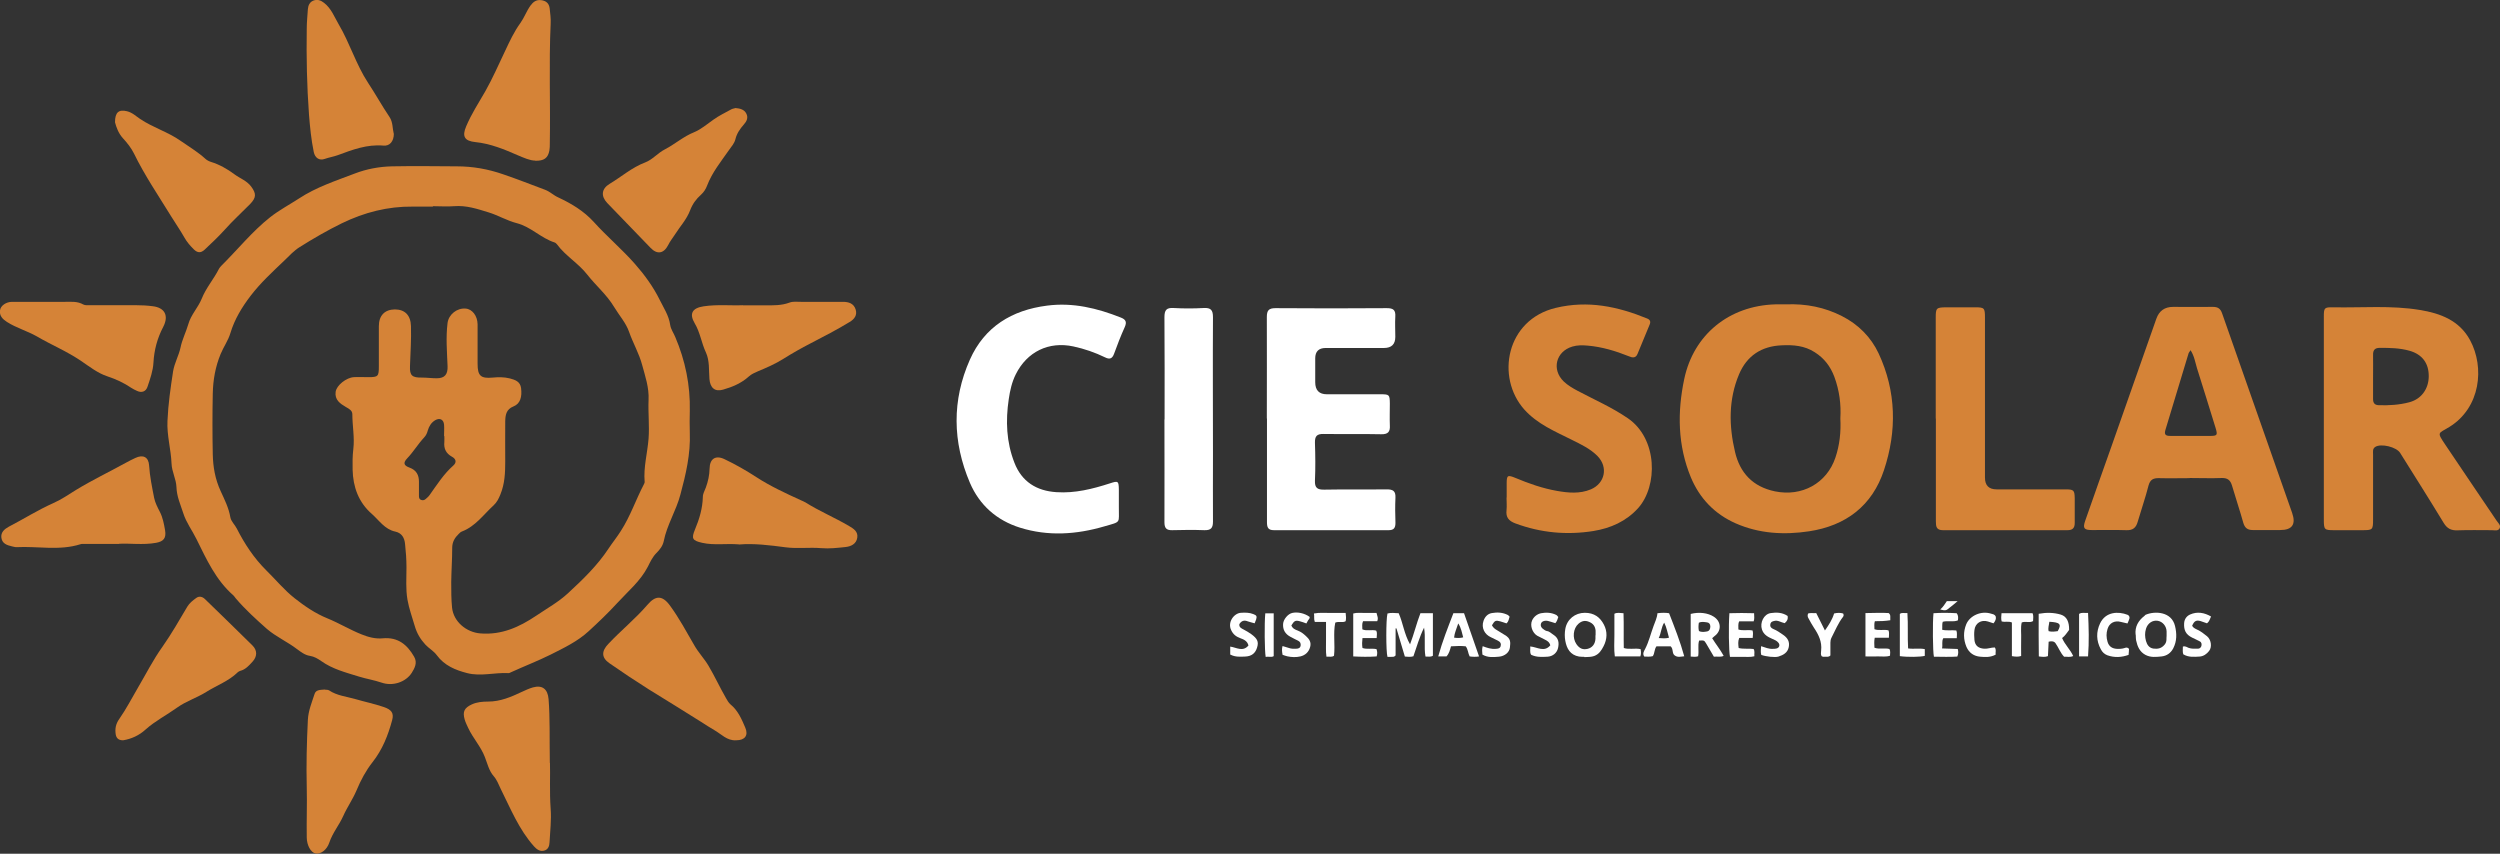 <svg xmlns="http://www.w3.org/2000/svg" id="uuid-de2189a1-c0e3-4c62-8291-b4c29c2f4af8" viewBox="0 0 1782.4 608.7"><rect x="0" y="0" width="1782.4" height="608.7" fill="#333333" stroke="none"/><defs><style>.uuid-44293904-e0ee-470e-9f3d-e07f009b019a{fill:#fff;}.uuid-00dbd5a8-173f-416c-a41e-ca0f705771a4{fill:#d58337;}</style></defs><g id="uuid-bd51c3a4-bc23-4b38-8f38-e5cfaa5e6ca0"><path class="uuid-00dbd5a8-173f-416c-a41e-ca0f705771a4" d="m1273.3,217c14.3-.6,27.7,2.1,40,8.4,11.6,5.9,20.6,14.9,26.1,26.6,12.6,27.1,13.1,55.2,3.8,83.2-8.4,25.4-27.1,39.6-53.4,43.6-17.9,2.7-35.6,1.7-52.4-5.7-14.9-6.6-25.6-17.7-31.9-32.8-9.4-22.8-9.7-46.4-4.7-70.1,6.7-31.7,32-52.2,64.9-53.2,2.7,0,5.3,0,7.6,0Zm38.8,81.3c.6-10-.7-20-4.3-29.7-2.8-7.4-7.2-13.2-14-17.5-7.3-4.7-15.3-5.3-23.5-4.9-14.4.6-24.8,7.4-30.4,20.6-7.6,18-7.3,36.8-2.9,55.4,3.5,14.9,12.6,24.8,28.4,28.1,19.2,4,37-5.6,43.2-24.1,3-8.9,4-18.2,3.5-27.8Z"></path><path class="uuid-00dbd5a8-173f-416c-a41e-ca0f705771a4" d="m1656.8,298.3c0-24.1,0-48.3,0-72.4,0-6.5.3-6.9,6.7-6.8,20.6.4,41.3-1.5,61.8,1.9,14.8,2.4,28.3,7.6,35.8,21.6,10.4,19.3,7.5,48-14.8,61.8-8,4.9-9.2,3.3-2.8,12.8,12.1,18.1,24.4,36.1,36.6,54.2,1.1,1.6,3.1,3.2,2,5.3-1.1,2.1-3.6,1.3-5.5,1.3-8.2,0-16.3-.2-24.5.1-4.5.2-7.4-1.3-9.8-5.2-10.2-16.8-20.7-33.4-31.1-50-2.6-4.2-13.5-6.9-17.7-4.3-2.1,1.3-1.6,3.5-1.6,5.4,0,15.5,0,31,0,46.4,0,7.3-.3,7.6-7.6,7.6-6.7,0-13.3,0-20,0-7.2,0-7.5-.3-7.5-7.7,0-24,0-47.9,0-71.9Zm35.1-29.7c0,5.3,0,10.6,0,15.9,0,2.8,1.1,4.3,4.1,4.4,7.3.2,14.6-.2,21.7-2.1,8.5-2.2,13.8-9.4,13.9-18.4.1-9.4-4.6-15.7-13.6-18.3-7-2-14.1-2.1-21.2-2.1-3.7,0-5,1.6-4.9,5.2.1,5.1,0,10.3,0,15.4Z"></path><path class="uuid-00dbd5a8-173f-416c-a41e-ca0f705771a4" d="m1561.3,340.9c-7.3,0-14.7.2-22,0-4.1-.1-6.3,1-7.5,5.3-2.2,8.7-5.2,17.2-7.7,25.8-1.2,4.3-3.5,6.2-8.2,6-8.1-.3-16.3,0-24.5-.1-5.6,0-6.6-1.3-4.7-6.7,6.1-17.6,12.4-35.1,18.6-52.7,10.7-30.4,21.4-60.9,32.1-91.3q3-8.4,11.9-8.4c9.5,0,19,.1,28.5,0,3.6,0,5.4,1.4,6.5,4.7,16.6,47.4,33.3,94.8,49.9,142.2q4.3,12.2-8.5,12.2c-6.5,0-13,0-19.5,0-3.7,0-5.7-1.4-6.8-5.1-2.5-9-5.5-17.8-8.1-26.7-1.1-3.7-3.1-5.4-7.2-5.3-7.6.3-15.3,0-23,0Zm.4-91.1c-.6,1-1.1,1.4-1.3,2-5.6,18.3-11.1,36.6-16.6,54.9-1.2,4,1.4,4.1,4.1,4.1,9.2,0,18.3,0,27.5,0,5.5,0,5.8-.5,4.2-5.8-4.4-14.1-8.7-28.3-13.2-42.4-1.3-4.2-1.9-8.7-4.6-12.9Z"></path><path class="uuid-00dbd5a8-173f-416c-a41e-ca0f705771a4" d="m1074.2,354.8c0-3.3,0-6.7,0-10,0-6,.6-6.4,6.4-4,9.5,4,19.3,7.4,29.5,9.2,8,1.4,16.2,2.2,24.1-1.1,10.1-4.3,12.5-15.8,4.8-23.7-5.2-5.3-11.9-8.4-18.5-11.7-12-6-24.5-11.2-33.8-21.6-20.3-22.9-13-63.9,22.5-72.4,22.9-5.5,44.2-1,65.2,7.6,2.2.9,2.6,2.4,1.7,4.4-2.8,6.9-5.7,13.9-8.6,20.8-1.3,3.2-3.7,2.8-6.2,1.7-9.5-3.8-19.1-6.7-29.4-7.6-3.7-.3-7.3-.4-10.9.7-11.7,3.5-14.9,16.3-6.2,24.8,2.9,2.8,6.4,4.8,9.9,6.7,12.1,6.4,24.5,11.8,35.9,19.6,21.3,14.6,21.5,48.3,7.3,64.1-8.5,9.4-19.6,14.3-31.9,16.3-18.9,3-37.4,1.3-55.5-5.4-4.9-1.8-7-4.4-6.4-9.5.3-3,0-6,0-9Z"></path><path class="uuid-00dbd5a8-173f-416c-a41e-ca0f705771a4" d="m1380.1,298.4c0-24,0-48,0-71.9,0-6.9.4-7.3,7.4-7.4,6.8,0,13.7,0,20.5,0,6.8,0,7.2.4,7.2,7.5,0,38,0,75.9,0,113.9q0,8.4,8.3,8.4c16.3,0,32.6,0,49,0,6.1,0,6.6.6,6.7,6.5,0,5.8,0,11.7,0,17.5,0,3.6-1.6,5.1-5.1,5.1-29.6,0-59.3,0-88.9,0-4.6,0-5-2.6-5-6.2,0-24.5,0-49,0-73.4Z"></path><path class="uuid-00dbd5a8-173f-416c-a41e-ca0f705771a4" d="m308.6,147.3c-4.8,0-9.5,0-14.3,0-17.9-.2-34.5,4.1-50.6,11.9-10.4,5.1-20.4,10.9-30.1,17-4,2.5-7.3,6.1-10.7,9.4-8.5,8.1-17.2,16.1-24.3,25.4-6.1,8-11.4,16.7-14.3,26.4-1.6,5.4-4.9,9.9-7,15-3.8,9.2-5.4,18.6-5.6,28.2-.3,14.4-.3,28.9,0,43.4.2,9,1.7,17.6,5.6,26.1,2.7,5.9,5.8,12,6.9,18.6.6,3.2,3.2,5.3,4.6,8.1,5.6,11,12.3,21.2,21.1,29.9,6.7,6.6,12.8,14,20,19.7,7.1,5.6,14.9,11,23.6,14.5,8.3,3.4,16,8.1,24.3,11.4,4.9,2,10,3.3,15.1,2.8,10.9-1,17.5,4.6,22.4,13.2,2.4,4.2.4,8-1.8,11.5-4.4,6.7-13.7,9.6-21.4,6.9-5.3-1.8-10.9-2.7-16.1-4.3-9.3-2.9-18.9-5.3-27-11.1-2.5-1.7-4.9-3.2-8.1-3.7-3.4-.5-6.3-2.7-9-4.7-6.9-5.3-15.1-8.9-21.6-14.5-7.8-6.9-15.6-14-22.4-22-.5-.6-.9-1.4-1.5-1.9-12.6-11-19.2-25.8-26.4-40.3-3-6.1-7.2-11.6-9.3-18.2-2-6.2-4.7-12-4.9-18.8-.2-5.6-3.3-10.9-3.5-16.7-.4-10.2-3.4-20.1-2.9-30.4.5-11.9,2.2-23.6,4-35.3.9-5.8,4.1-11.3,5.3-17,1.2-5.8,3.9-11,5.5-16.5,1.9-6.9,7-11.9,9.6-18.3,3.1-7.8,8.7-14.1,12.4-21.5.4-.7,1-1.3,1.5-1.9,11.7-11.6,22.1-24.6,35-34.8,6.4-5,13.7-8.9,20.5-13.3,12.3-8.1,26.2-12.6,39.8-17.8,8.3-3.2,17.4-4.9,26.4-5.1,15.4-.3,30.8-.1,46.2,0,11.4,0,22.3,1.9,33.2,5.7,10,3.4,19.9,7.3,29.8,11,3.5,1.3,6.1,4,9.5,5.5,9.4,4.4,18.1,9.6,25.3,17.5,9.4,10.4,20.2,19.5,29.4,30,6.8,7.7,13,16.3,17.5,25.4,2.8,5.7,6.6,11.3,7.5,17.9.5,3.2,2.4,5.7,3.6,8.6,7.2,16.9,10.8,34.4,10.4,52.8-.1,5.2-.2,10.4,0,15.5.6,15.2-2.8,29.6-6.7,44.1-3,11.5-9.6,21.6-11.9,33.3-.7,3.3-2.7,5.9-5.3,8.5-2.6,2.6-4.3,6.2-6,9.6-5.3,10.3-14.1,17.5-21.7,25.8-6.5,7.1-13.5,13.8-20.6,20.3-7.8,7.2-17.5,11.8-27,16.6-9.3,4.6-18.9,8.3-28.3,12.6-.6.3-1.3.7-1.9.6-9.8-.5-19.7,2.5-29.3,0-8.3-2.1-16.3-5.4-21.7-12.8-2.2-3-5.6-4.8-8.1-7.5-3.6-3.9-6.1-8.1-7.6-13.3-1.8-6.2-4.1-12.4-5.2-18.8-1.3-7.6-.7-15.2-.7-22.9,0-5.6-.4-11.2-1-16.7-.4-4.4-2.3-7.9-7-8.9-7.5-1.6-11.5-8-16.7-12.6-9.5-8.3-13.4-19.2-13.7-31.5-.1-4.9-.1-9.8.5-14.7,1-8.3-.7-16.6-.7-24.9,0-2.6-2.3-3.8-4.4-5-4.3-2.5-8.3-5.2-7.5-11,.7-4.6,7.6-10.1,13-10.4,3.4-.2,6.8,0,10.2,0,7.1,0,7.6-.5,7.6-7.7,0-9.5,0-19.1,0-28.6,0-7.7,4.2-11.9,11.4-12,7.2,0,11.3,4.2,11.5,11.9.3,9.5-.4,19.1-.7,28.6-.3,6.8,1.7,8.2,8.5,8.1,3.5,0,7.1.5,10.6.5,5.8,0,7.9-2.9,7.7-8.6-.4-10.3-1.3-20.6,0-30.9.8-6,6.7-10.7,12.8-10.2,4.8.3,8.5,5.2,8.6,11.2,0,9.4,0,18.8,0,28.2,0,8.6,2.3,10.6,10.8,9.8,4.1-.4,8.2-.4,12.2.6,3.8,1,7.4,2.2,8,6.9.8,6.3-.6,11.1-5.3,13-5.4,2.1-5.9,6.3-6,10.8-.1,9.5,0,19.1,0,28.6,0,7.9-.3,15.7-3.4,23.3-1.2,3-2.5,5.7-4.9,7.9-7.2,6.6-12.9,14.9-22.5,18.6-.9.3-1.6,1-2.3,1.7-2.8,2.7-4.7,5.7-4.7,10,0,8.1-.6,16.3-.7,24.4,0,6.1,0,12.2.6,18.3,1.1,10,10.2,17.5,20.2,18.3,15.2,1.2,27.7-4.5,39.9-12.7,7.7-5.2,15.8-9.7,22.6-16,10.6-9.8,21-19.8,29-32,2.8-4.2,5.9-8,8.6-12.3,6.8-10.5,10.7-22.3,16.4-33.2.3-.6.7-1.3.6-1.9-.9-10.4,2-20.5,2.8-30.8.7-9.3-.4-18.5,0-27.7.4-8.8-2.4-16.7-4.6-24.9-2.2-8.2-6.5-15.5-9.3-23.5-2.2-6.4-7.1-11.8-10.7-17.8-5.2-8.7-13-15.2-19.1-23-6.4-8.2-15.5-13.3-21.6-21.6-.4-.5-1-1.1-1.6-1.3-9.8-3.1-17.1-11.3-27.1-13.8-7-1.8-13.2-5.6-20.1-7.7-8.1-2.5-15.9-5.1-24.5-4.4-5,.4-10.1,0-15.1,0Zm8.1,163.6s0,0-.1,0c0-2.7.2-5.5,0-8.2-.4-3.8-3.2-5-6.5-3-2.7,1.7-4.2,4.2-5.1,7.2-.5,1.9-1.2,3.5-2.6,5-4.4,4.7-7.6,10.2-12.1,14.9-3,3.2-2.5,5.1,1.7,6.6,4.9,1.8,6.7,5.3,6.7,10.1,0,3.3,0,6.5,0,9.8,0,1.3,0,2.5,1.5,3.1,1.3.5,2.4.2,3.4-.7,1-.9,2.1-1.8,2.8-2.9,5.2-7.3,10-14.9,16.8-20.9,2.5-2.2,2-4.7-1-6.3-4.2-2.3-5.9-5.8-5.4-10.5.1-1.4,0-2.7,0-4.1Z"></path><path class="uuid-00dbd5a8-173f-416c-a41e-ca0f705771a4" d="m524.1,77c3.5.3,6.5,1,8,4,1.5,2.9.3,5.5-1.8,7.8-2.7,3.1-5,6.3-6,10.5-.7,2.9-2.8,5.2-4.5,7.6-5.7,8.2-12.1,16-15.7,25.5-.9,2.4-2.3,4.6-4.3,6.4-3.5,3.1-6.1,6.7-7.8,11.2-2.4,6.4-7.2,11.5-10.8,17.2-1.6,2.5-3.5,4.8-4.8,7.5-3.2,6.2-7.9,6.9-12.6,2-10.3-10.6-20.6-21.3-30.9-32-4.6-4.9-4.1-10.1,1.7-13.6,8.5-5.1,15.9-11.7,25.4-15.3,5.3-2,9-6.8,14.2-9.4,7.1-3.7,13.1-9.1,20.6-12.1,5.1-2.1,9.4-5.9,14-9.1,3.9-2.8,8.2-4.8,12.3-7.1,1-.6,2.3-.8,3.1-1Z"></path><path class="uuid-00dbd5a8-173f-416c-a41e-ca0f705771a4" d="m524.8,527.8c-6.5.4-10.6-4.5-15.6-7.3-3.1-1.8-6.2-3.8-9.3-5.8-12.4-7.9-25-15.5-37.5-23.3-9.5-6-18.8-12.2-28-18.6-5.7-4-5.6-8.6-.7-13.7,9-9.6,19.3-17.9,27.9-27.9,5.4-6.3,10.3-7.4,16.1.6,6.5,8.9,11.7,18.6,17.2,28.1,2.9,5.2,7.1,9.5,10.2,14.7,4.5,7.6,8.2,15.7,12.6,23.3.9,1.5,1.7,3.1,3.1,4.3,5.4,4.4,8,10.6,10.6,16.7,2.3,5.5-.4,8.9-6.5,8.9Z"></path><path class="uuid-00dbd5a8-173f-416c-a41e-ca0f705771a4" d="m84.8,387.8c-9.6,0-17.1,0-24.6,0-1,0-2-.1-2.8.2-15.1,4.8-30.5,1.3-45.8,2.1-1.1,0-2.1-.4-3.2-.6-3.4-.8-6.8-1.9-7.4-6-.6-4,2.2-6.3,5.3-8,10.6-5.5,20.7-11.9,31.7-16.8,5.7-2.5,10.9-6.1,16.2-9.4,11.5-7,23.6-12.8,35.4-19.3,2.3-1.3,4.6-2.4,6.9-3.5,5.5-2.6,9.4-.7,9.8,5.3.5,7.9,2.1,15.5,3.6,23.2.7,3.4,2.4,6.7,4,9.8,2.2,4.2,3,8.8,3.8,13.3.9,5.5-1,7.9-6.4,8.9-9.5,1.7-19,.2-26.5.7Z"></path><path class="uuid-00dbd5a8-173f-416c-a41e-ca0f705771a4" d="m87.7,527.8c-3,0-4.7-1.3-5.2-4.2-.6-4,0-7.5,2.6-11.1,4.8-6.9,8.7-14.4,12.9-21.6,5.9-10,11.1-20.4,17.9-29.9,6.4-9.1,11.9-18.8,17.6-28.4,1.6-2.7,4-4.5,6.3-6.2,2.1-1.6,4.4-1.1,6.3.7,11.3,11,22.7,22,33.9,33.1,3.6,3.6,3.4,7.9,0,11.6-2.5,2.7-4.9,5.5-8.7,6.5-.6.2-1.3.5-1.8,1-6.4,6.3-14.9,9.3-22.4,14-6.7,4.2-14.4,6.6-20.7,11.1-7.5,5.4-15.8,9.6-22.7,15.8-4.5,4.1-9.9,6.6-15.9,7.6Z"></path><path class="uuid-00dbd5a8-173f-416c-a41e-ca0f705771a4" d="m231.6,491.7c.9.1,2.2,0,3,.5,5.7,3.8,12.4,4.4,18.7,6.2,6.8,2,13.7,3.4,20.4,5.7,5.2,1.8,7.3,4.1,5.9,9.3-2.9,10.8-6.9,21-14,30-4.8,6.1-8.4,12.9-11.4,20.1-2.7,6.4-6.7,12-9.5,18.3-2.9,6.5-7.6,12-9.9,18.9-1.7,5.2-6.2,8.5-9.8,7.8-3.5-.7-6.2-5.9-6.3-11.3-.2-11.9.3-23.9,0-35.8-.4-16,0-32.1.8-48.2.3-6.3,2.8-12.4,4.8-18.5,1-3.1,4.3-2.8,7.2-3.1Z"></path><path class="uuid-00dbd5a8-173f-416c-a41e-ca0f705771a4" d="m526.6,388.1c-9.2-.7-17.7.8-26-1.1-7-1.6-7.8-3-5.1-9.5,3.1-7.4,5.4-15,5.6-23.2,0-2.4,1.3-4.4,2.1-6.6,1.6-4.4,2.6-8.8,2.7-13.5.1-7.2,4.3-9.9,10.7-6.8,7.8,3.7,15.3,8,22.7,12.8,10,6.5,20.9,11.5,31.8,16.5,1,.5,2,.8,3,1.4,10,6.3,21,10.9,31.2,16.9,3.2,1.9,6.6,3.9,5.9,8.4-.7,4.5-4.6,6.2-8.3,6.6-5.8.6-11.5,1.3-17.5.8-8.4-.7-17,.5-25.3-.6-11.3-1.5-22.6-2.9-33.2-2Z"></path><path class="uuid-00dbd5a8-173f-416c-a41e-ca0f705771a4" d="m392.1,543.9c.3,8.1-.4,20.5.5,32.9.6,7.8-.4,15.8-.8,23.7-.1,2.7-1,5.3-4,6-2.9.7-5.1-.9-7.1-3.1-10.7-12-16.6-26.7-23.6-40.7-1.6-3.2-2.7-6.6-5.1-9.3-3.4-3.9-4.5-9-6.3-13.6-2.9-7.6-8.5-13.5-11.9-20.8-.9-2-1.9-3.9-2.5-6-1.6-5.6-.3-8.3,5.1-10.8,3.7-1.7,7.7-2,11.6-2,8.7,0,16.4-3.3,24-6.9,2.6-1.2,5.2-2.4,7.9-3.2,6.8-1.9,10.6,1.2,11.2,8.3,1.1,13.7.6,27.5.9,45.5Z"></path><path class="uuid-00dbd5a8-173f-416c-a41e-ca0f705771a4" d="m31.2,215.2c5,0,10.1,0,15.1,0,4.5,0,8.9-.5,13.1,1.9,1.3.7,3.2.5,4.8.5,10.9,0,21.8,0,32.7,0,4,0,7.9.2,11.8.7,8.8,1,11.8,6.7,7.7,14.7-4.2,8-6.5,16.4-7,25.6-.3,5.8-2.4,11.7-4.3,17.3-1.1,3.2-4,4.4-7.4,2.8-1.4-.6-2.7-1.3-4-2.1-5.3-3.6-11.1-6.3-17.2-8.3-6.9-2.3-12.7-6.9-18.6-10.9-10.1-6.9-21.3-11.5-31.7-17.6-6.9-3.9-14.6-6-21.3-10.3-3.1-2-5.4-4.4-4.9-8.2.4-3.4,4.4-6.1,8.6-6.1,7.5,0,15,0,22.5,0,0,0,0,0,0,0Z"></path><path class="uuid-00dbd5a8-173f-416c-a41e-ca0f705771a4" d="m82,87.2c0-7.2,2.7-9.3,8.5-7.9,3.8.9,6.4,3.5,9.4,5.5,9.2,6.2,20,9.3,29,15.7,5.9,4.1,12.1,7.8,17.5,12.7,1.1,1,2.4,1.7,3.9,2.2,6.2,1.9,11.8,5.1,16.9,8.9,3.9,2.9,8.7,4.5,11.8,8.6,3.8,5.1,3.8,7.9-.6,12.5-6,6.1-12.4,11.9-18.1,18.3-4.6,5.1-9.5,9.7-14.4,14.3-2.8,2.6-5.2,2.3-7.8-.3-2.5-2.5-4.8-5.1-6.6-8.3-2.9-5.2-6.4-10.1-9.5-15.2-9.1-14.8-18.9-29.2-26.5-44.8-2-4-4.8-7.5-7.9-10.9-3.2-3.5-4.7-7.9-5.6-11.3Z"></path><path class="uuid-00dbd5a8-173f-416c-a41e-ca0f705771a4" d="m529.6,217.7c6.4,0,11,0,15.7,0,6,0,11.9.2,17.7-2,2.4-.9,5.4-.5,8.1-.5,9.9,0,19.9,0,29.8,0,4.2,0,7.7,1.1,9.1,5.3,1.4,4.2-.9,7.1-4.3,9.1-9,5.5-18.4,10.3-27.8,15.2-6.6,3.4-13.1,7.1-19.5,11.1-5.7,3.6-12,6.3-18.2,8.9-2.3,1-4.4,1.9-6.3,3.6-5.3,4.8-11.7,7.5-18.4,9.4-5.8,1.7-9.2-1.3-9.7-7.6-.5-6.4.2-13-2.5-18.9-3.2-6.8-4.1-14.3-8-20.8-4.1-6.9-1.7-10.9,6.3-12.1,9.9-1.5,19.9-.4,28-.8Z"></path><path class="uuid-00dbd5a8-173f-416c-a41e-ca0f705771a4" d="m381.6,114.5c-3.7,0-7.9-1.9-12.2-3.7-9.8-4.3-19.7-8.4-30.5-9.5-7.8-.8-9.6-4.1-6.5-11.3,3.7-8.8,8.9-16.7,13.6-24.9,5.2-9.2,9.4-18.9,14-28.5,3.3-7,6.5-14,11.1-20.3,2.7-3.8,4.3-8.4,7.1-12.3,1.9-2.6,4.1-4.3,7.5-3.9,3.6.4,5.8,2.3,6.2,5.9.4,3.6.9,7.3.7,11-1.3,28.3-.1,56.6-.6,85,0,1.8,0,3.6-.3,5.3-1,5.3-3.7,7.5-10.2,7.3Z"></path><path class="uuid-00dbd5a8-173f-416c-a41e-ca0f705771a4" d="m280.8,95.3c0,5.4-2.9,9-7.5,8.5-11.6-1-21.9,2.9-32.4,6.8-3,1.1-6.3,1.6-9.4,2.7-3.8,1.4-6.9-.7-7.8-4.9-1.8-8.8-2.7-17.8-3.4-26.7-1.5-20.4-1.9-40.8-1.6-61.2,0-4.6.5-9.2.8-13.9.2-2.7,1.3-5.2,4-6.2,2.7-1,5.1-.3,7.5,1.6,5.2,4,7.3,9.9,10.4,15.2,8,13.5,12.4,28.7,21,41.8,5.3,8,9.9,16.4,15.3,24.4,2.5,3.7,2.1,8.3,3,11.8Z"></path><path class="uuid-44293904-e0ee-470e-9f3d-e07f009b019a" d="m903.2,298.4c0-24.1.1-48.3,0-72.4,0-4.7,1.4-6.3,6.2-6.3,26.5.2,52.9.2,79.4,0,4.5,0,6.3,1.3,6,6-.3,4.8,0,9.7,0,14.5q0,7.9-8.1,7.9c-13.8,0-27.6,0-41.5,0q-7.5,0-7.5,7.4c0,5.7,0,11.3,0,17q0,8.6,8.3,8.6c12.7,0,25.3,0,38,0,6.6,0,6.8.2,6.9,6.6,0,5.2-.2,10.3,0,15.5.3,4.7-1.3,6.5-6.2,6.4-13.6-.3-27.3,0-41-.2-4.9-.1-6.3,1.6-6.2,6.3.3,9,.4,18,0,27-.2,5.2,1.8,6.5,6.7,6.4,14.8-.3,29.6,0,44.5-.2,4.4,0,6.4,1.1,6.2,5.9-.3,6-.2,12,0,18,0,3.5-1.1,5.2-4.8,5.2-27.3,0-54.6,0-81.9,0-4.2,0-4.9-2.1-4.9-5.7,0-24.6,0-49.3,0-73.9Z"></path><path class="uuid-44293904-e0ee-470e-9f3d-e07f009b019a" d="m797.7,357.5c0,1.3,0,2.7,0,4-.2,11.8,2.1,10.2-10.4,13.8-19.8,5.8-40,7.2-60.1.9-16.6-5.2-28.9-16.1-35.7-32-12.4-29.1-12.9-58.8,0-87.8,10.4-23.4,29.9-35.3,55-38.5,18.4-2.4,35.7,1.8,52.6,8.5,3.6,1.4,4.4,3.2,2.8,6.8-2.8,6.2-5.3,12.6-7.6,19-1.3,3.6-3.2,4.2-6.4,2.6-7.2-3.5-14.7-6.1-22.6-7.8-17.6-3.8-33.1,3.8-41.1,19.9-2.8,5.6-4.1,11.6-5,17.7-2.3,15.4-1.7,30.6,4,45.2,5.2,13.6,15.8,20.2,30,21.1,13.2.9,25.8-2.3,38.2-6.3,5.8-1.9,6.2-1.7,6.3,4.5,0,2.8,0,5.7,0,8.5Z"></path><path class="uuid-44293904-e0ee-470e-9f3d-e07f009b019a" d="m830.3,299c0-24.3.1-48.6-.1-72.9,0-5.1,1.5-6.8,6.5-6.5,7.1.4,14.3.4,21.5,0,5.1-.3,6.6,1.5,6.6,6.5-.2,32.6,0,65.2,0,97.9,0,16-.1,32,0,47.9,0,4.6-1.5,6.2-6.1,6.1-7.6-.3-15.3-.2-23,0-4.1.1-5.5-1.5-5.5-5.6.1-24.5,0-48.9,0-73.4Z"></path><path class="uuid-44293904-e0ee-470e-9f3d-e07f009b019a" d="m989.2,437.4c2.5-.7,5.2-.3,8-.2,3.1,7,3.9,14.8,8.1,22.2,2.9-7.6,4.6-14.9,7.4-22.2h8.9c0,5.1,0,10.1,0,15.1,0,5.1,0,10.1,0,15.2-1.7,1.1-3.4.5-5.3.6-1.2-6.9.2-13.8-1-20.6-3.3,6.6-5.2,13.6-7.6,20.4-2,.6-3.9.4-6.1.2-2-6.7-4-13.4-6-20.1-.2,0-.4,0-.6,0v19.3c-1.1,1.3-2.1.9-3,1-.9,0-1.9,0-2.8,0-1.1-3.7-1.1-26.8,0-30.8Z"></path><path class="uuid-44293904-e0ee-470e-9f3d-e07f009b019a" d="m1129.6,468.3c-.7,0-2.3,0-3.8-.2-6.3-1.1-8.8-5.7-9.8-11.2-.5-2.7-.5-5.7,0-8.5,1.2-6.9,7-11.5,13.9-11.5,6.7,0,10.9,3.2,13.6,8.4,2.6,4.9,2.4,10.4-.2,15.4-1.5,2.9-3.2,5.7-6.7,7-2,.7-4,.7-6.9.8Zm8-15.4c0-1.1,0-2.2,0-3.3-.3-3-1.7-5.1-4.8-6.3-2.9-1.2-5.2-.5-7.4,1.4-3.8,3.3-4.5,10.1-1.5,14.5,2.2,3.2,4.6,4.2,8,3.4,3.3-.8,5.4-3.4,5.6-7.2,0-.8,0-1.6,0-2.4Z"></path><path class="uuid-44293904-e0ee-470e-9f3d-e07f009b019a" d="m1522.6,452.5c-.6-5.7,1.9-10,6.3-13.4.4-.3.6-.8,1.1-.9,6.3-2.6,18.2-2.3,20.7,8.1,1.3,5.4,1.4,10.8-1.3,16-1.8,3.4-4.7,5.3-8.2,5.7-3.9.4-7.8.9-11.6-1.1-4.1-2.2-5.7-6-6.6-10.2-.3-1.4-.2-2.8-.3-4.2Zm22.1.7c0-1.4,0-2.2,0-3-.1-3.8-2.8-7-6.3-7.6-3.7-.6-7.2,1.7-8.4,5.7-.9,2.9-.8,5.8,0,8.7.8,2.7,2.2,4.9,5.2,5.4,3.1.4,5.7,0,8-2.7,2-2.3,1.2-4.7,1.5-6.5Z"></path><path class="uuid-44293904-e0ee-470e-9f3d-e07f009b019a" d="m1453.5,437.6c5.6-1,10.8-.9,15.8.6,4.2,1.3,6,5.1,5.9,10.9-1.5,1.9-2.8,4.2-5,5.8,2,4.8,5.8,8.1,7.9,12.8-2.2,1.1-4.3.4-6.5.5-2.7-2.8-3.9-6.5-6.1-9.6q-1.4-2-4.9-1.1c-.2,3.4-.3,6.8-.5,10.3-2.1.8-4.1.5-6.5.2-.2-10.2-.1-20.2-.1-30.4Zm13.5,12.5c3-5.1,1.8-6.4-5.9-6.8-.2,2.2-1.1,4.3-.5,6.7,2.2.6,4.2.3,6.3,0Z"></path><path class="uuid-44293904-e0ee-470e-9f3d-e07f009b019a" d="m1222,468.3c-2-3.4-3.8-6.6-5.7-9.7-1.3-2.1-1.4-2.1-4.9-1.9-1.1,3.6,0,7.4-.7,11.2-1.8.6-3.4.3-5.3.2v-30.4c5.9-1.5,12.2-.8,16.5,2,5.4,3.5,5.6,10.1.5,13.8-.5.4-.9.8-1.7,1.5,2.6,4.3,5.8,8.1,8.2,12.6-2.3,1.1-4.5.3-6.9.6Zm-10.7-18.4c2,1,3.9.6,5.7.3,1.8-.3,2.4-1.9,2.4-3.6,0-1.7-1-2.8-2.5-2.9-1.8-.2-3.7-.7-5.7.3-.3,2.1-.4,4,.1,6Z"></path><path class="uuid-44293904-e0ee-470e-9f3d-e07f009b019a" d="m1181.8,437.2c3.2-.4,5.6-.4,8.2,0,3.9,10.1,7.9,20.1,10.8,30.7-2.3.2-4.7,1-6.8-.6-2.1-1.5-.8-4.6-2.9-6.5h-10.1c-1.6,2.1-1.2,4.9-2.6,7-2.1.6-4.1.3-6.1.3-1.5-2.1-.1-4,.6-5.4,2.7-5.2,4-10.9,6-16.3,1-2.9,2.5-5.7,2.8-9.2Zm8.1,17.4c-1.1-3.6-1.6-7.2-3.4-10.7-2.2,3.5-2.1,7.4-3.9,11,2.7.2,4.8.4,7.2-.2Z"></path><path class="uuid-44293904-e0ee-470e-9f3d-e07f009b019a" d="m1054.6,468c-2.4.4-4.6.3-6.8,0-1.2-2.3-1.1-5-2.8-7.2-3.4-.4-6.8-.2-10.5,0-.7,2.5-1.3,5.1-3.2,7.2h-5.9c2.9-10.6,6.9-20.6,10.8-30.8h7.6c3.5,10,7,20.1,10.7,30.8Zm-14.9-23.6c-1.2,3.8-2.7,6.8-3,10.2q3.7.6,6.5-.2c-.9-3.1-1.3-6.4-3.5-9.9Z"></path><path class="uuid-44293904-e0ee-470e-9f3d-e07f009b019a" d="m1250.6,437.2c0,2.2.4,3.9-.3,5.8h-10.3c-1,1.9-.5,3.8-.6,5.8,3.3,1.1,6.6,0,10.1.7.5,1.6.3,3.3.1,5.3h-9.6c-1,2.5-.7,4.8-.4,7.2,3.5.9,7,.2,10.6.7,1.1,1.5.4,3.3.6,5.2-3,.8-6,.3-9,.4-2.8.1-5.6,0-8.4,0-.8-4-1.1-21.8-.4-31.1,5.7-.2,11.5-.2,17.7,0Z"></path><path class="uuid-44293904-e0ee-470e-9f3d-e07f009b019a" d="m1330,468.2v-31.1c5.8,0,11.4-.4,16.6,0,1.1,1,1.1,1.8,1.1,2.6,0,.8,0,1.5,0,2.5-3.7.6-7.2.7-11,.7-.6,1.8-.3,3.6-.3,5.7,3.2,1.2,6.6,0,10,.8.7,1.5.3,3.2.3,5.3h-10.1c-.5,2.6-.3,4.7-.2,7.1,3.5,1.3,7.2,0,10.7.9.8,1.5.5,3.1.4,4.8-2.9,1-5.9.4-8.8.5-2.8.1-5.6,0-8.8,0Z"></path><path class="uuid-44293904-e0ee-470e-9f3d-e07f009b019a" d="m1395.3,455h-9.8c-1.3,2.3-.3,4.6-.9,7.3,4,.1,7.5.3,11.2.4.5,1.9.5,3.4-.3,5.4-5.5.4-11.1.1-16.7.1-.8-3.5-1-24.6-.3-31,5.6-.4,11.2-.3,16.5,0,1.4,1.8,1.1,3.4.9,5.1-3.4,1.4-7.2,0-10.8,1-.6,1.8-.2,3.6-.4,5.7,3.5.8,6.8.1,10.1.5.7,1.8.3,3.4.3,5.5Z"></path><path class="uuid-44293904-e0ee-470e-9f3d-e07f009b019a" d="m981.5,468c-5.6.4-11,.3-16.7,0v-30.6c2.7-.8,5.6-.3,8.4-.4,2.7,0,5.3,0,8.2,0,.4,2,1.5,3.6.5,5.9h-10.1c-.9,1.9-.5,3.8-.5,5.8,3.2,1.4,6.6,0,9.9.9.8,1.5.4,3.2.3,5.3h-10.1c-.3,2.6-.4,4.7,0,7.1,3.2,1.1,6.6.1,10,.8.6,1.7.7,3.3.1,5.2Z"></path><path class="uuid-44293904-e0ee-470e-9f3d-e07f009b019a" d="m877.1,466.8v-5.8c4.4.6,9,4,13-.8-.8-3.2-3.3-4.3-5.8-5.2-3-1.1-5.1-2.7-6.5-5.7-2.8-5.7,2-12.1,6.9-12.4,3-.2,6-.2,8.8.9,2.3.9,2.8,1.4,2.1,3.8-.3.9-.7,1.7-1.1,2.8-1.6-.5-3.3-.8-4.9-1.4-2.7-1.1-4.6-.3-6,2-.3,2.3,1.5,3,3,3.8,1.9,1,3.8,2.1,5.6,3.4,4.2,3.1,5.3,5.3,4.1,9.3-1.2,4.2-3.9,6.4-8.5,6.6-3.4.1-7,.5-10.6-1.4Z"></path><path class="uuid-44293904-e0ee-470e-9f3d-e07f009b019a" d="m1274.5,439.1c.4,2.4-.4,3.8-2.1,5.2-1.3-.4-2.7-.8-4.1-1.4-.9-.3-1.9-.5-2.8-.3-1.4.3-2.9.5-3.3,2.3-.4,1.9.5,2.9,2.2,3.6,2.5,1,4.7,2.6,6.9,4.1,3.2,2.2,4.8,4.9,4,8.8-.8,3.9-3.8,5.6-7.3,6.7-2.4.8-9.3,0-12.3-1.2-.5-1.9-.3-3.8-.1-6.2,2.9.9,5.5,2.1,8.4,1.9.9,0,1.9,0,2.8-.3,1.9-.6,2.4-2.6,1.1-4.1-1.1-1.4-2.7-2-4.3-2.7-3.2-1.4-6.2-3-7.4-6.7-1.6-4.8,1.3-11,6.3-11.7,4-.6,8.2-.5,11.9,2Z"></path><path class="uuid-44293904-e0ee-470e-9f3d-e07f009b019a" d="m1074.2,444.5c-1.6-.5-3.1-1.1-4.6-1.5-3.3-.9-3.9-.6-5.9,2.8.8,1.6,2,2.6,3.6,3.5,1.8,1,3.4,2.2,5.2,3.2,4.9,2.7,4.4,5.5,4,9.2-.4,3.4-3.6,6.1-7.8,6.5-3.9.3-7.9.8-11.8-1.5-.2-1.9-.4-3.8.2-6,3.1,1.2,6.1,2.2,9.3,1.9,1.5-.1,3-.2,3.5-1.9.5-1.7-.2-3.1-1.9-3.9-1.7-.8-3.4-1.7-5.1-2.5-4.3-1.9-7-6.6-5.2-11.7,1-2.9,3-5,5.9-5.5,3.9-.7,7.8-.5,11.5,1.4.4.2.7.7,1.2,1.2-.6,1.4-.5,3.2-2.2,4.7Z"></path><path class="uuid-44293904-e0ee-470e-9f3d-e07f009b019a" d="m1091.1,460.9c5.1.5,9.9,4.3,14.2-.8-.6-2.4-2.3-3.3-3.9-4.1-1.8-1-3.7-1.8-5.5-2.8-3.4-2.1-5.2-7.2-3.6-10.8,1.2-2.7,3.6-4.6,6.4-5.2,3.7-.7,7.5-.5,11,1.3.5.3.8.9,1.3,1.4-.5,1.6-.9,3-2.1,4.4-1.8-.5-3.5-1.2-5.3-1.6-2.3-.5-4.4.3-4.9,1.8-.6,1.7.2,3.3,2.4,4.6.5.3,1.1.7,1.7.8,2,.2,3.3,1.8,4.8,2.7,3.6,2.3,4.1,5.7,3.2,9.5-.8,3.4-3.7,5.9-7.5,6.1-3.9.2-7.9.5-11.7-1.4-1.1-1.9-.4-3.8-.6-5.9Z"></path><path class="uuid-44293904-e0ee-470e-9f3d-e07f009b019a" d="m914.4,466.7c-.4-2.2-.6-4,0-6.1,1.6.5,3.1.9,4.6,1.4,1.7.6,3.4.6,5.1.5,1.5,0,2.9-.4,3.2-2.2.2-1.5-.3-2.8-1.8-3.5-1.8-.9-3.7-1.8-5.5-2.8-3.7-2-5.5-5-5.2-9.2.2-3.2,3.4-7.1,6.5-7.8,3.8-.9,8.8.2,12.4,2.8.3,1.1-.6,1.7-1.1,2.5-.4.6-.7,1.3-1.2,2.2-1.6-.6-3.2-1.2-4.8-1.6-3-.8-3.9-.3-5.9,3,.8,2.2,2.7,3,4.6,3.7,2.3.9,4.1,2.3,5.8,3.9,2.3,2.1,3.9,4.3,3,7.7-1,3.8-3.6,6-7,6.8-3,.7-6.3.6-9.4-.1-1.1-.2-2.1-.7-3.4-1.1Z"></path><path class="uuid-44293904-e0ee-470e-9f3d-e07f009b019a" d="m1576.4,439.5c-.9,2.1-1.3,3.7-2.9,4.9-1.4-.5-3-1.1-4.6-1.6-3.1-.9-4.6,0-6,3.4.8,1.4,2.3,2.1,3.6,2.7,2.6,1.2,4.8,2.9,7,4.7,2.9,2.3,3.8,7.6,1.5,10.5-1.7,2.2-4,3.8-6.7,4-3.9.2-7.9.7-11.7-1.6-.6-1.7-.3-3.6-.3-5.5,1.7-.6,3,.5,4.1.9,2.2.8,4.4.6,6.6.6,1.2,0,2.1-.7,2.5-1.9.3-1.3.2-2.6-1.1-3.3-1.8-1-3.7-1.8-5.5-2.7-4.5-2.2-6-5.3-5.7-10.3.2-3.1,2-5.2,4.3-6.2,5-2.2,10-1.4,15,1.5Z"></path><path class="uuid-44293904-e0ee-470e-9f3d-e07f009b019a" d="m1422.9,466.7c-3.9,2.1-7.6,1.8-11.1,1.5-4.5-.4-7.9-2.7-9.8-7-2.2-5.3-2.3-10.7-.2-16,2.6-6.4,10.8-9.9,17.7-7.7,1.1.4,2.6.3,3.4,2.1.4,1.6-.3,3.2-1.6,4.8-1.3-.4-2.7-.9-4-1.3-4.7-1.5-9.1,1.2-9.6,6.1-.3,2.3-.2,4.8,0,7.1.4,4,2.8,5.9,6.9,6.2,2.6.2,4.9-.9,7.6-.9,1.2,1.6.4,3.3.6,5Z"></path><path class="uuid-44293904-e0ee-470e-9f3d-e07f009b019a" d="m1517.9,462.6c0,1.3-.2,2.7-.3,4.3-5,1.8-10,2.1-15.1.3-2.1-.8-3.6-2.2-4.7-4.3-3.3-6.1-3.4-12.4-.5-18.5,4-8.4,13-8.6,19.5-6.1,1.1.4,1.7,1.5,1.4,2.7-.3,1.2-.9,2.3-1.4,3.5-1.7-.4-3.2-.7-4.7-1.1-4.4-1.2-8.2.7-9.5,5-1,3.1-.9,6.1,0,9.2,1,3.4,3.4,4.8,6.6,5,1.9.1,3.8,0,5.6-.6,1-.4,2.2-.6,3.1.7Z"></path><path class="uuid-44293904-e0ee-470e-9f3d-e07f009b019a" d="m1307.6,437.4c2.4-.6,4.5-.6,6.5,0,.5,1,.4,1.7-.1,2.4-3.5,4.5-5.6,9.8-8.2,14.8-.6,1.2-.8,2.4-.8,3.6,0,3.1,0,6.3,0,9.1-1.2,1.3-2.3.8-3.4.9-.9,0-1.9.3-2.9-.4-.7-1.2-.4-2.7-.3-4,.7-6.2-1.8-11.3-5.1-16.2-1.5-2.2-2.7-4.6-4-6.9-.6-1-.7-2-.2-3.3,1.7-.6,3.6-.1,5.8-.3,2,3.9,4,8,6.2,12.4,2.8-4,5.2-7.7,6.5-12Z"></path><path class="uuid-44293904-e0ee-470e-9f3d-e07f009b019a" d="m1427.1,443.1c-.5-2-.3-3.8-.1-5.9h22.1c.9,1.8.4,3.6.4,5.6-2.5,1.5-5.3-.1-8.1,1-.9,3.9-.2,8-.4,12-.1,3.9,0,7.9,0,11.9-2.2.7-4.1.5-6.6.1v-24c-2.6-1.1-4.8,0-7.4-.8Z"></path><path class="uuid-44293904-e0ee-470e-9f3d-e07f009b019a" d="m959.4,437c.3,2.3.4,4.1,0,5.9-2.2,1.3-4.7-.1-7.4,1-1.6,7.6,0,15.6-.9,23.6-1.5,1.2-3.3.5-5.4.7-.6-4.1-.2-8.1-.3-12.2,0-4.1,0-8.1,0-12.6h-8c-.8-2.1-.2-4-.6-6,4-.8,7.8-.3,11.5-.4,3.6,0,7.2,0,11.1,0Z"></path><path class="uuid-44293904-e0ee-470e-9f3d-e07f009b019a" d="m1169.7,462.9c.3,1.9.4,3.4-.2,5.1h-18.2c-.7-5.1-.3-10.1-.3-15.1,0-5.1,0-10.1,0-15.3,2-1.1,4-.5,6.5-.4.3,8.3,0,16.5.2,24.8,3.9,1.3,7.9-.1,12,.8Z"></path><path class="uuid-44293904-e0ee-470e-9f3d-e07f009b019a" d="m1360.4,462.3c4.2.6,8-.3,11.9.5v4.8c-3,.8-12,1-17.8.2v-30.1c1.5-1.2,3.3-.4,5.4-.6.6,8.3,0,16.6.5,25.3Z"></path><path class="uuid-44293904-e0ee-470e-9f3d-e07f009b019a" d="m1488.7,468h-6.4v-30.3c2-1.3,4-.5,6.4-.7.5,10.4.8,20.6,0,30.9Z"></path><path class="uuid-44293904-e0ee-470e-9f3d-e07f009b019a" d="m902,437.3h6.1v30.5c-1.8,1.1-3.8,0-5.7.6-.8-4-1-23.9-.3-31.1Z"></path><path class="uuid-44293904-e0ee-470e-9f3d-e07f009b019a" d="m1383.3,434.5c2.1-1.7,3.3-3.9,4.7-5.9h7.7c-2.7,2.2-4.9,4.2-7.3,5.9-1.5,1.1-3.3.5-5.1,0Z"></path></g></svg>